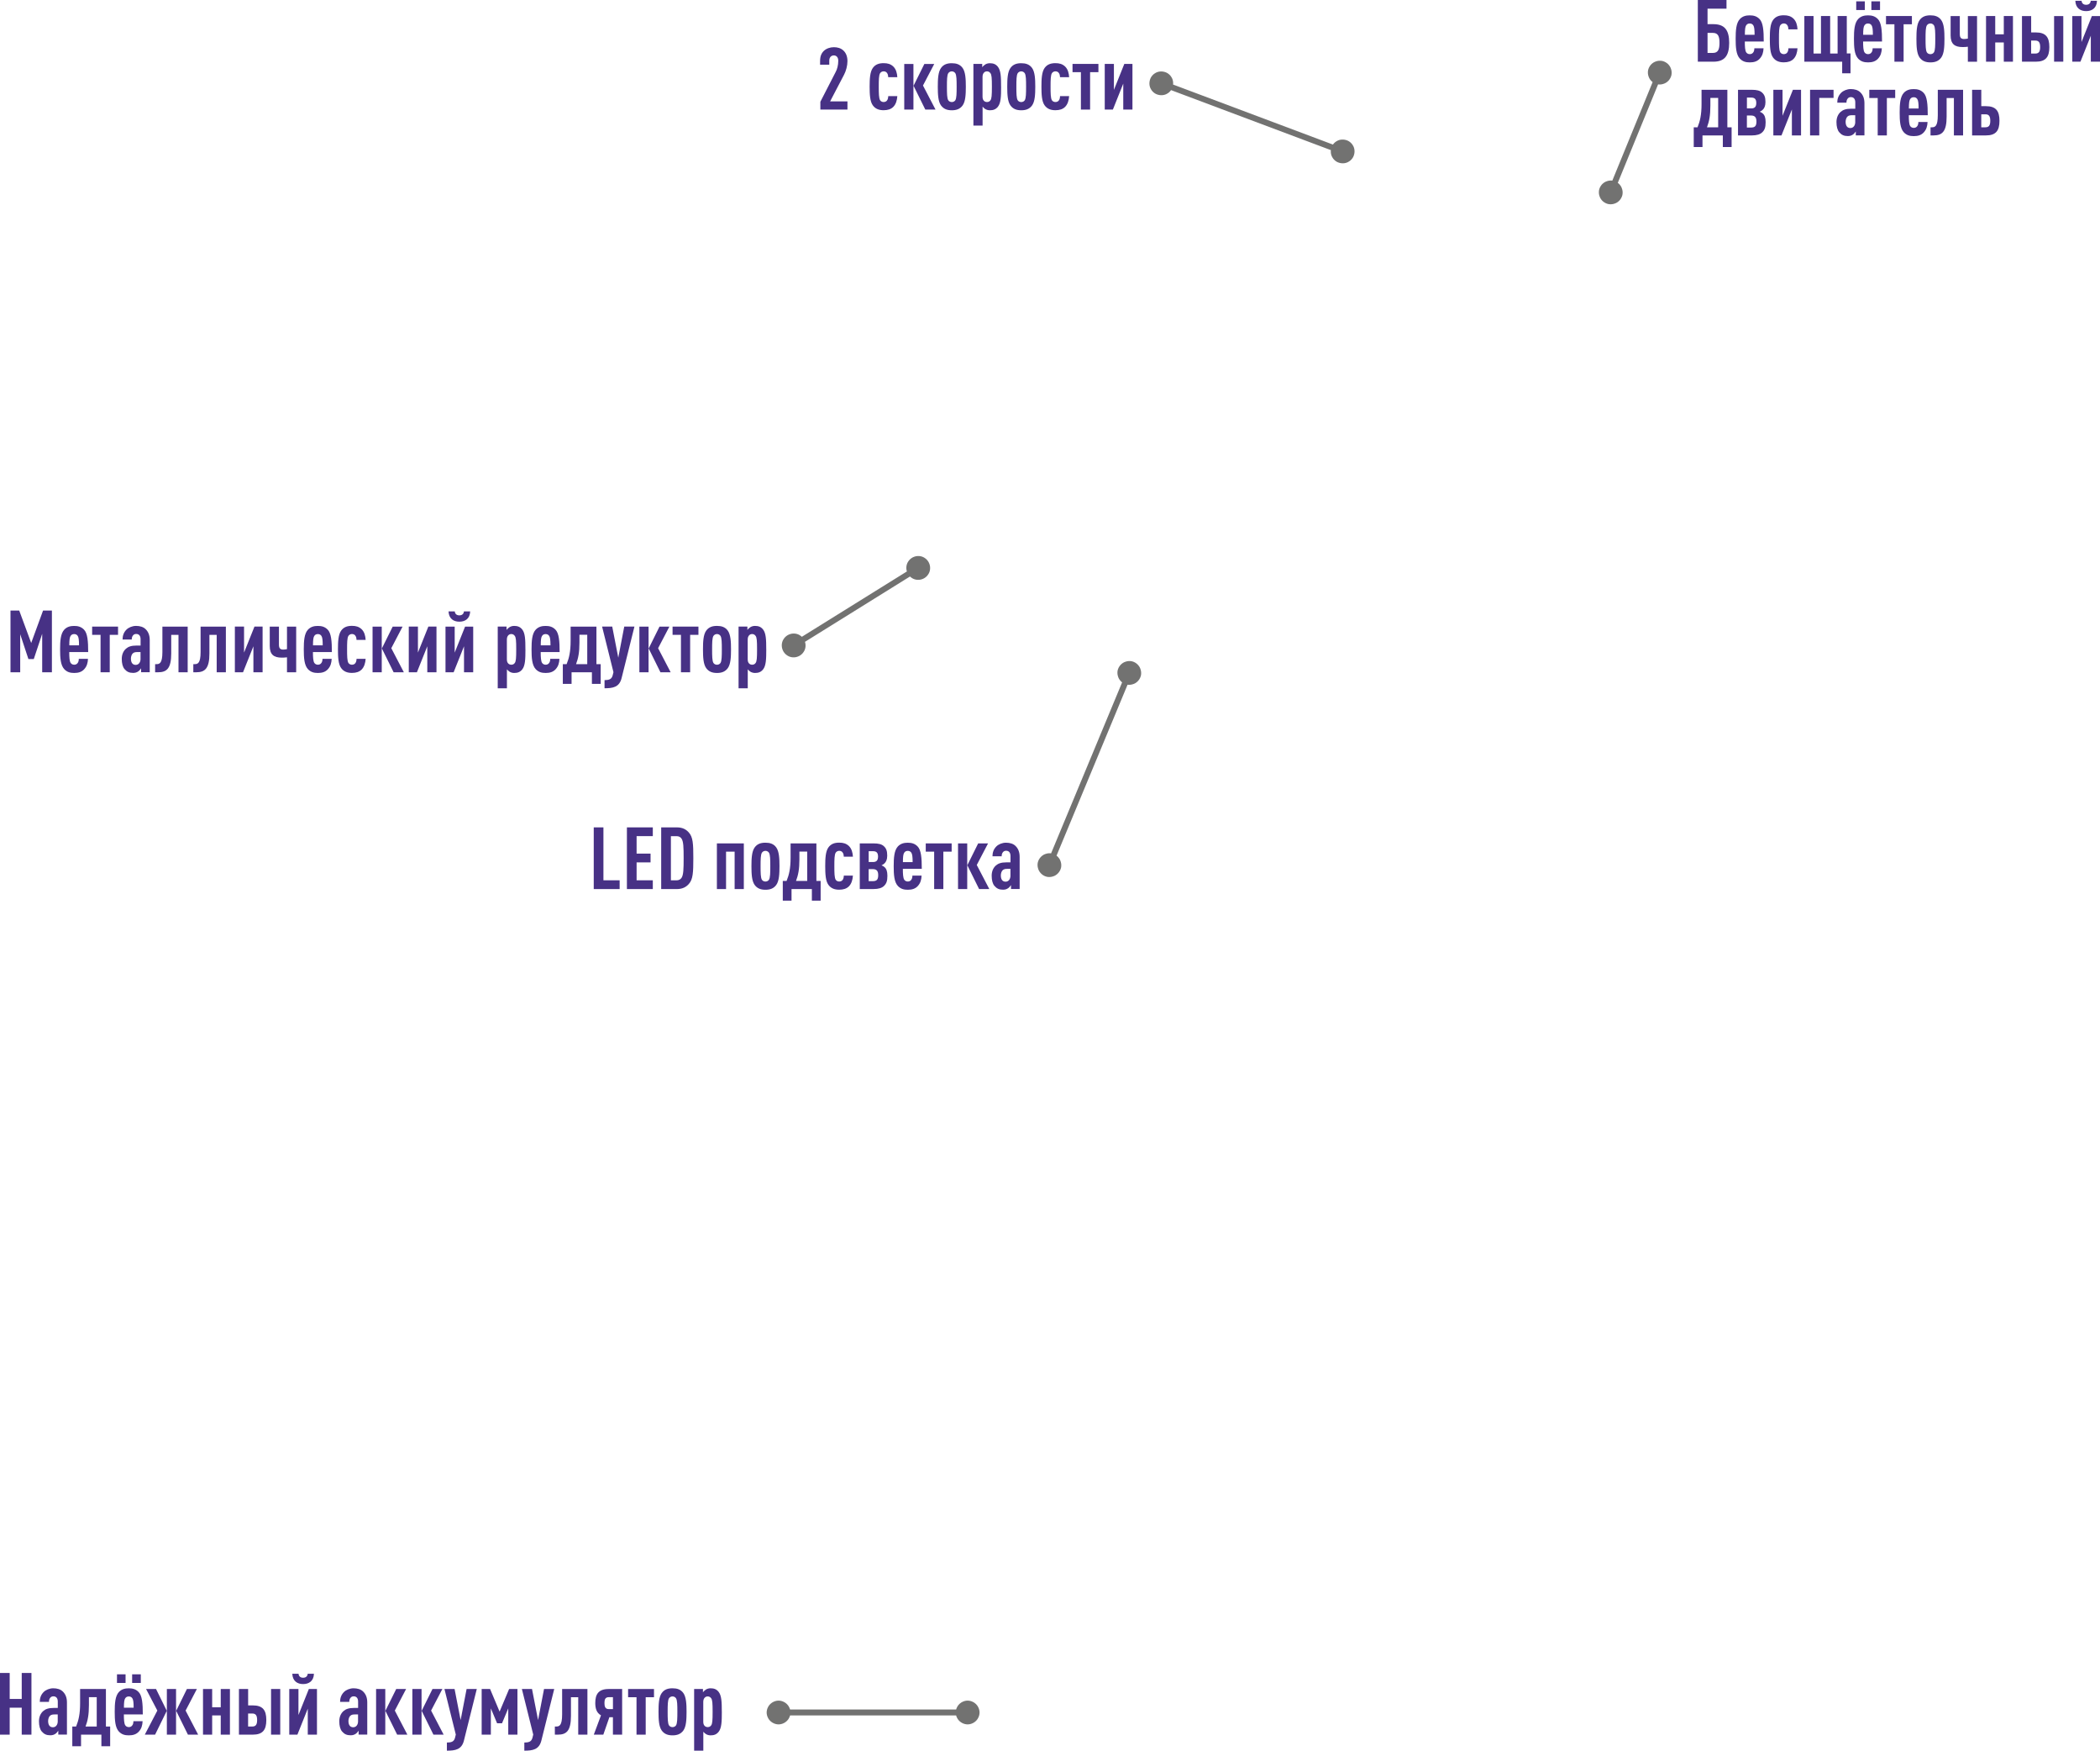 <?xml version="1.0" encoding="UTF-8"?> <!-- Creator: CorelDRAW --> <svg xmlns="http://www.w3.org/2000/svg" xmlns:xlink="http://www.w3.org/1999/xlink" xmlns:xodm="http://www.corel.com/coreldraw/odm/2003" xml:space="preserve" width="160.914mm" height="134.113mm" style="shape-rendering:geometricPrecision; text-rendering:geometricPrecision; image-rendering:optimizeQuality; fill-rule:evenodd; clip-rule:evenodd" viewBox="0 0 756.61 630.59"> <defs> <style type="text/css"> <![CDATA[ .fil1 {fill:#727271;fill-rule:nonzero} .fil0 {fill:#473185;fill-rule:nonzero} ]]> </style> </defs> <g id="Слой_x0020_1">  <polygon class="fil0" points="223.25,320.24 223.25,317.08 217.41,317.08 217.41,298.02 213.92,298.02 213.92,320.24 "></polygon> <polygon id="_1" class="fil0" points="235.2,320.24 235.2,317.08 229.36,317.08 229.36,310.63 234.39,310.63 234.39,307.47 229.36,307.47 229.36,301.17 235.2,301.17 235.2,298.02 225.87,298.02 225.87,320.24 "></polygon> <path id="_2" class="fil0" d="M249.8 309.1c0,-5.12 -0.12,-7.58 -1.62,-9.24 -0.91,-1.03 -2.18,-1.84 -4.31,-1.84l-5.65 0 0 22.22 5.65 0c2.12,0 3.4,-0.81 4.31,-1.84 1.5,-1.65 1.62,-4.18 1.62,-9.3zm-3.49 0c0,3.87 -0.06,6.05 -0.75,7.08 -0.34,0.53 -0.94,0.91 -1.78,0.91l-2.06 0 0 -15.91 2.06 0c0.84,0 1.44,0.37 1.78,0.91 0.69,1.03 0.75,3.15 0.75,7.02z"></path> <polygon id="_3" class="fil0" points="267.99,320.24 267.99,303.79 258.29,303.79 258.29,320.24 261.59,320.24 261.59,306.76 264.68,306.76 264.68,320.24 "></polygon> <path id="_4" class="fil0" d="M280.84 312c0,-2.78 -0.13,-5.3 -1.15,-6.74 -0.97,-1.34 -2.31,-1.72 -3.9,-1.72 -1.59,0 -2.93,0.37 -3.9,1.72 -1.03,1.44 -1.15,3.96 -1.15,6.74 0,2.78 0.12,5.3 1.15,6.74 0.97,1.34 2.31,1.75 3.9,1.75 1.59,0 2.93,-0.41 3.9,-1.75 1.03,-1.44 1.15,-3.96 1.15,-6.74zm-3.31 0c0,2.43 -0.03,4.12 -0.47,4.87 -0.28,0.44 -0.78,0.66 -1.28,0.66 -0.5,0 -1,-0.22 -1.28,-0.66 -0.44,-0.75 -0.47,-2.43 -0.47,-4.87 0,-2.43 0.03,-4.09 0.47,-4.84 0.28,-0.44 0.78,-0.69 1.28,-0.69 0.5,0 1,0.25 1.28,0.69 0.44,0.75 0.47,2.4 0.47,4.84z"></path> <path id="_5" class="fil0" d="M295.67 324.42l0 -7.11 -1.53 0 0 -13.51 -9.3 0 0 5.15c0,3.81 -0.53,6.12 -1.44,8.36l-1.37 0 0 7.11 3.15 0 0 -4.18 7.33 0 0 4.18 3.15 0zm-4.84 -7.11l-4.03 0c0.78,-2.09 1.22,-4.18 1.22,-7.77l0 -2.81 2.81 0 0 10.58z"></path> <path id="_6" class="fil0" d="M307.3 315.4l-3.28 0c-0.03,0.59 -0.09,1.09 -0.44,1.56 -0.25,0.34 -0.69,0.56 -1.22,0.56 -0.5,0 -1,-0.22 -1.28,-0.66 -0.44,-0.78 -0.47,-2.43 -0.47,-4.87 0,-2.43 0.03,-4.09 0.47,-4.84 0.28,-0.44 0.78,-0.69 1.28,-0.69 0.53,0 0.97,0.22 1.22,0.59 0.34,0.44 0.41,1 0.44,1.53l3.28 0c-0.09,-1.47 -0.44,-2.87 -1.47,-3.87 -0.97,-0.9 -2.06,-1.19 -3.46,-1.19 -1.56,0 -2.93,0.37 -3.9,1.72 -1.03,1.44 -1.15,3.96 -1.15,6.74 0,2.78 0.12,5.34 1.15,6.74 0.97,1.34 2.34,1.75 3.9,1.75 1.47,0 2.65,-0.37 3.49,-1.22 0.9,-0.9 1.34,-2.31 1.44,-3.87z"></path> <path id="_7" class="fil0" d="M319.72 315.46c0,-1.62 -0.37,-2.56 -1.06,-3.15 -0.22,-0.22 -0.72,-0.5 -1.06,-0.62 0.31,-0.13 0.78,-0.41 1.03,-0.66 0.59,-0.53 1.03,-1.4 1.03,-2.81 0,-1.68 -0.34,-2.62 -1.19,-3.4 -0.78,-0.75 -1.97,-1.03 -3.71,-1.03l-4.99 0 0 16.44 4.99 0c1.75,0 2.96,-0.37 3.74,-1.12 0.87,-0.84 1.22,-1.78 1.22,-3.65zm-3.31 -0.22c0,1.68 -0.62,2.15 -2,2.15l-1.44 0 0 -4.34 1.44 0c1.37,0 2,0.59 2,2.18zm-0.06 -6.71c0,1.44 -0.62,1.97 -1.84,1.97l-1.53 0 0 -3.9 1.53 0c1.22,0 1.84,0.5 1.84,1.93z"></path> <path id="_8" class="fil0" d="M332.11 312.97c0,-3.93 -0.22,-6.8 -1.53,-8.11 -1.03,-1.03 -2.15,-1.31 -3.53,-1.31 -1.34,0 -2.53,0.28 -3.53,1.31 -1.37,1.44 -1.53,4.18 -1.53,7.14 0,3 0.16,5.71 1.53,7.15 1,1.03 2.09,1.34 3.56,1.34 1.53,0 2.68,-0.37 3.56,-1.31 1,-1.06 1.34,-2.31 1.4,-3.78l-3.31 0c0,0.56 -0.12,1.15 -0.41,1.5 -0.28,0.41 -0.72,0.62 -1.25,0.62 -0.59,0 -1.03,-0.28 -1.28,-0.66 -0.41,-0.62 -0.5,-2.03 -0.5,-3.9l6.8 0zm-3.31 -2.43l-3.49 0c0,-1.93 0.12,-2.9 0.47,-3.4 0.28,-0.41 0.66,-0.66 1.28,-0.66 0.62,0 1,0.25 1.28,0.66 0.34,0.5 0.47,1.47 0.47,3.4z"></path> <polygon id="_9" class="fil0" points="342.87,306.76 342.87,303.79 333.54,303.79 333.54,306.76 336.57,306.76 336.57,320.24 339.88,320.24 339.88,306.76 "></polygon> <path id="_10" class="fil0" d="M356.44 320.24l-4.52 -8.67 4.06 -7.77 -3.56 0 -3.9 7.86 4.24 8.58 3.68 0zm-7.96 0l0 -16.44 -3.31 0 0 16.44 3.31 0z"></path> <path id="_11" class="fil0" d="M367.37 320.24l0 -11.61c0,-1.78 -0.56,-3 -1.44,-3.87 -0.84,-0.87 -2.12,-1.22 -3.49,-1.22 -1.34,0 -2.68,0.56 -3.46,1.34 -1.03,1.03 -1.4,2.25 -1.4,3.56l3.31 0c0,-0.69 0.16,-1.15 0.5,-1.53 0.25,-0.28 0.59,-0.47 1.09,-0.47 1.03,0 1.59,0.69 1.59,1.9l0 2.28 -1.47 0c-1.9,0 -2.96,0.41 -3.78,1.12 -1,0.87 -1.53,2.18 -1.53,3.68 0,1.65 0.34,2.9 1,3.68 0.84,0.97 1.72,1.37 3.09,1.37 0.84,0 1.37,-0.22 1.87,-0.56 0.37,-0.25 0.72,-0.69 1,-1.09l0 1.4 3.12 0zm-3.31 -4.84c0,1.34 -0.75,2.18 -1.75,2.18 -1.12,0 -1.72,-0.81 -1.72,-2.28 0,-0.65 0.25,-1.47 0.65,-1.84 0.47,-0.44 1,-0.5 1.72,-0.5l1.09 0 0 2.43z"></path> <polygon class="fil0" points="18.7,242.15 18.7,219.93 15.51,219.93 11.24,231.6 6.93,219.93 3.78,219.93 3.78,242.15 7.28,242.15 7.28,228.45 10.24,237.4 12.17,237.4 15.2,228.29 15.2,242.15 "></polygon> <path id="_1_0" class="fil0" d="M31.77 234.88c0,-3.93 -0.22,-6.8 -1.53,-8.11 -1.03,-1.03 -2.15,-1.31 -3.53,-1.31 -1.34,0 -2.53,0.28 -3.53,1.31 -1.37,1.44 -1.53,4.18 -1.53,7.14 0,3 0.16,5.71 1.53,7.15 1,1.03 2.09,1.34 3.56,1.34 1.53,0 2.68,-0.37 3.56,-1.31 1,-1.06 1.34,-2.31 1.4,-3.78l-3.31 0c0,0.56 -0.12,1.15 -0.41,1.5 -0.28,0.41 -0.72,0.62 -1.25,0.62 -0.59,0 -1.03,-0.28 -1.28,-0.66 -0.41,-0.62 -0.5,-2.03 -0.5,-3.9l6.8 0zm-3.31 -2.43l-3.49 0c0,-1.93 0.12,-2.9 0.47,-3.4 0.28,-0.41 0.66,-0.66 1.28,-0.66 0.62,0 1,0.25 1.28,0.66 0.34,0.5 0.47,1.47 0.47,3.4z"></path> <polygon id="_2_1" class="fil0" points="42.53,228.67 42.53,225.7 33.2,225.7 33.2,228.67 36.23,228.67 36.23,242.15 39.54,242.15 39.54,228.67 "></polygon> <path id="_3_2" class="fil0" d="M53.95 242.15l0 -11.61c0,-1.78 -0.56,-3 -1.44,-3.87 -0.84,-0.87 -2.12,-1.22 -3.49,-1.22 -1.34,0 -2.68,0.56 -3.46,1.34 -1.03,1.03 -1.4,2.25 -1.4,3.56l3.31 0c0,-0.69 0.16,-1.15 0.5,-1.53 0.25,-0.28 0.59,-0.47 1.09,-0.47 1.03,0 1.59,0.69 1.59,1.9l0 2.28 -1.47 0c-1.9,0 -2.96,0.41 -3.78,1.12 -1,0.87 -1.53,2.18 -1.53,3.68 0,1.65 0.34,2.9 1,3.68 0.84,0.97 1.72,1.37 3.09,1.37 0.84,0 1.37,-0.22 1.87,-0.56 0.37,-0.25 0.72,-0.69 1,-1.09l0 1.4 3.12 0zm-3.31 -4.84c0,1.34 -0.75,2.18 -1.75,2.18 -1.12,0 -1.72,-0.81 -1.72,-2.28 0,-0.65 0.25,-1.47 0.65,-1.84 0.47,-0.44 1,-0.5 1.72,-0.5l1.09 0 0 2.43z"></path> <path id="_4_3" class="fil0" d="M67.62 242.15l0 -16.44 -9.11 0 0 9.17c0,4.06 -1.06,4.34 -2.12,4.34l-0.5 0 0 2.93 1.06 0c3.15,0 4.74,-1.4 4.74,-6.77l0 -6.71 2.62 0 0 13.48 3.31 0z"></path> <path id="_5_4" class="fil0" d="M81.38 242.15l0 -16.44 -9.11 0 0 9.17c0,4.06 -1.06,4.34 -2.12,4.34l-0.5 0 0 2.93 1.06 0c3.15,0 4.74,-1.4 4.74,-6.77l0 -6.71 2.62 0 0 13.48 3.31 0z"></path> <polygon id="_6_5" class="fil0" points="94.61,242.15 94.61,225.7 91.68,225.7 87.93,235.06 87.93,225.7 84.62,225.7 84.62,242.15 87.56,242.15 91.3,232.79 91.3,242.15 "></polygon> <path id="_7_6" class="fil0" d="M106.71 242.15l0 -16.44 -3.31 0 0 8.11c-0.47,0.09 -0.9,0.16 -1.34,0.16 -1.06,0 -1.56,-0.41 -1.56,-1.78l0 -6.49 -3.31 0 0 6.96c0,3.12 1.47,4.21 4.34,4.21 0.65,0 1.28,-0.03 1.87,-0.12l0 5.4 3.31 0z"></path> <path id="_8_7" class="fil0" d="M119.57 234.88c0,-3.93 -0.22,-6.8 -1.53,-8.11 -1.03,-1.03 -2.15,-1.31 -3.53,-1.31 -1.34,0 -2.53,0.28 -3.53,1.31 -1.37,1.44 -1.53,4.18 -1.53,7.14 0,3 0.16,5.71 1.53,7.15 1,1.03 2.09,1.34 3.56,1.34 1.53,0 2.68,-0.37 3.56,-1.31 1,-1.06 1.34,-2.31 1.4,-3.78l-3.31 0c0,0.56 -0.12,1.15 -0.41,1.5 -0.28,0.41 -0.72,0.62 -1.25,0.62 -0.59,0 -1.03,-0.28 -1.28,-0.66 -0.41,-0.62 -0.5,-2.03 -0.5,-3.9l6.8 0zm-3.31 -2.43l-3.49 0c0,-1.93 0.12,-2.9 0.47,-3.4 0.28,-0.41 0.66,-0.66 1.28,-0.66 0.62,0 1,0.25 1.28,0.66 0.34,0.5 0.47,1.47 0.47,3.4z"></path> <path id="_9_8" class="fil0" d="M131.74 237.31l-3.28 0c-0.03,0.59 -0.09,1.09 -0.44,1.56 -0.25,0.34 -0.69,0.56 -1.22,0.56 -0.5,0 -1,-0.22 -1.28,-0.66 -0.44,-0.78 -0.47,-2.43 -0.47,-4.87 0,-2.43 0.03,-4.09 0.47,-4.84 0.28,-0.44 0.78,-0.69 1.28,-0.69 0.53,0 0.97,0.22 1.22,0.59 0.34,0.44 0.41,1 0.44,1.53l3.28 0c-0.09,-1.47 -0.44,-2.87 -1.47,-3.87 -0.97,-0.9 -2.06,-1.19 -3.46,-1.19 -1.56,0 -2.93,0.37 -3.9,1.72 -1.03,1.44 -1.15,3.96 -1.15,6.74 0,2.78 0.12,5.34 1.15,6.74 0.97,1.34 2.34,1.75 3.9,1.75 1.47,0 2.65,-0.37 3.49,-1.22 0.9,-0.9 1.34,-2.31 1.44,-3.87z"></path> <path id="_10_9" class="fil0" d="M145.5 242.15l-4.52 -8.67 4.06 -7.77 -3.56 0 -3.9 7.86 4.24 8.58 3.68 0zm-7.96 0l0 -16.44 -3.31 0 0 16.44 3.31 0z"></path> <polygon id="_11_10" class="fil0" points="157.26,242.15 157.26,225.7 154.33,225.7 150.58,235.06 150.58,225.7 147.28,225.7 147.28,242.15 150.21,242.15 153.95,232.79 153.95,242.15 "></polygon> <path id="_12" class="fil0" d="M170.49 242.15l0 -16.44 -2.93 0 -3.74 9.36 0 -9.36 -3.31 0 0 16.44 2.93 0 3.74 -9.36 0 9.36 3.31 0zm-1.09 -21.93l-2.25 0c-0.09,1.03 -0.84,1.44 -1.65,1.44 -0.81,0 -1.56,-0.41 -1.65,-1.44l-2.25 0c0.13,2.68 1.87,3.71 3.9,3.71 2.03,0 3.81,-1.03 3.9,-3.71z"></path> <path id="_13" class="fil0" d="M189.3 233.91c0,-3.56 -0.09,-5.83 -1.15,-7.18 -0.75,-0.94 -1.65,-1.28 -2.9,-1.28 -0.59,0 -1.19,0.16 -1.65,0.44 -0.34,0.22 -0.94,0.72 -1.09,1.03l0 -1.22 -3.18 0 0 22.22 3.31 0 0 -6.83c0.28,0.34 0.62,0.65 0.97,0.87 0.47,0.28 1.06,0.44 1.65,0.44 1.25,0 2.15,-0.34 2.9,-1.28 1.06,-1.34 1.15,-3.65 1.15,-7.21l0 0zm-3.31 0c0,3.12 -0.09,4.34 -0.53,4.9 -0.28,0.41 -0.72,0.62 -1.22,0.62 -0.47,0 -0.84,-0.16 -1.12,-0.44 -0.34,-0.34 -0.5,-0.81 -0.5,-1.53l0 -7.08c0,-0.72 0.19,-1.19 0.5,-1.53 0.28,-0.31 0.66,-0.47 1.12,-0.47 0.5,0 0.94,0.25 1.22,0.66 0.44,0.56 0.53,1.75 0.53,4.87l0 0z"></path> <path id="_14" class="fil0" d="M201.63 234.88c0,-3.93 -0.22,-6.8 -1.53,-8.11 -1.03,-1.03 -2.15,-1.31 -3.53,-1.31 -1.34,0 -2.53,0.28 -3.53,1.31 -1.37,1.44 -1.53,4.18 -1.53,7.14 0,3 0.16,5.71 1.53,7.15 1,1.03 2.09,1.34 3.56,1.34 1.53,0 2.68,-0.37 3.56,-1.31 1,-1.06 1.34,-2.31 1.4,-3.78l-3.31 0c0,0.56 -0.12,1.15 -0.41,1.5 -0.28,0.41 -0.72,0.62 -1.25,0.62 -0.59,0 -1.03,-0.28 -1.28,-0.66 -0.41,-0.62 -0.5,-2.03 -0.5,-3.9l6.8 0zm-3.31 -2.43l-3.49 0c0,-1.93 0.12,-2.9 0.47,-3.4 0.28,-0.41 0.66,-0.66 1.28,-0.66 0.62,0 1,0.25 1.28,0.66 0.34,0.5 0.47,1.47 0.47,3.4z"></path> <path id="_15" class="fil0" d="M216.42 246.33l0 -7.11 -1.53 0 0 -13.51 -9.3 0 0 5.15c0,3.81 -0.53,6.12 -1.44,8.36l-1.37 0 0 7.11 3.15 0 0 -4.18 7.33 0 0 4.18 3.15 0zm-4.84 -7.11l-4.03 0c0.78,-2.09 1.22,-4.18 1.22,-7.77l0 -2.81 2.81 0 0 10.58z"></path> <path id="_16" class="fil0" d="M228.56 225.7l-3.65 0 -2.15 11.2 -2.18 -11.2 -3.65 0 4.09 16.41 -0.28 1.15c-0.41,1.56 -1.5,1.68 -2.93,1.72l0 2.93c3,0 5.34,-0.37 6.15,-3.68l4.62 -18.53z"></path> <path id="_17" class="fil0" d="M241.63 242.15l-4.52 -8.67 4.06 -7.77 -3.56 0 -3.9 7.86 4.24 8.58 3.68 0zm-7.96 0l0 -16.44 -3.31 0 0 16.44 3.31 0z"></path> <polygon id="_18" class="fil0" points="251.64,228.67 251.64,225.7 242.32,225.7 242.32,228.67 245.34,228.67 245.34,242.15 248.65,242.15 248.65,228.67 "></polygon> <path id="_19" class="fil0" d="M263.38 233.91c0,-2.78 -0.13,-5.3 -1.15,-6.74 -0.97,-1.34 -2.31,-1.72 -3.9,-1.72 -1.59,0 -2.93,0.37 -3.9,1.72 -1.03,1.44 -1.15,3.96 -1.15,6.74 0,2.78 0.12,5.3 1.15,6.74 0.97,1.34 2.31,1.75 3.9,1.75 1.59,0 2.93,-0.41 3.9,-1.75 1.03,-1.44 1.15,-3.96 1.15,-6.74zm-3.31 0c0,2.43 -0.03,4.12 -0.47,4.87 -0.28,0.44 -0.78,0.66 -1.28,0.66 -0.5,0 -1,-0.22 -1.28,-0.66 -0.44,-0.75 -0.47,-2.43 -0.47,-4.87 0,-2.43 0.03,-4.09 0.47,-4.84 0.28,-0.44 0.78,-0.69 1.28,-0.69 0.5,0 1,0.25 1.28,0.69 0.44,0.75 0.47,2.4 0.47,4.84z"></path> <path id="_20" class="fil0" d="M276.07 233.91c0,-3.56 -0.09,-5.83 -1.15,-7.18 -0.75,-0.94 -1.65,-1.28 -2.9,-1.28 -0.59,0 -1.19,0.16 -1.65,0.44 -0.34,0.22 -0.94,0.72 -1.09,1.03l0 -1.22 -3.18 0 0 22.22 3.31 0 0 -6.83c0.28,0.34 0.62,0.65 0.97,0.87 0.47,0.28 1.06,0.44 1.65,0.44 1.25,0 2.15,-0.34 2.9,-1.28 1.06,-1.34 1.15,-3.65 1.15,-7.21l0 0zm-3.31 0c0,3.12 -0.09,4.34 -0.53,4.9 -0.28,0.41 -0.72,0.62 -1.22,0.62 -0.47,0 -0.84,-0.16 -1.12,-0.44 -0.34,-0.34 -0.5,-0.81 -0.5,-1.53l0 -7.08c0,-0.72 0.19,-1.19 0.5,-1.53 0.28,-0.31 0.66,-0.47 1.12,-0.47 0.5,0 0.94,0.25 1.22,0.66 0.44,0.56 0.53,1.75 0.53,4.87l0 0z"></path> <path class="fil0" d="M305.33 39.47l0 -2.96 -6.24 0 5.02 -9.61c0.72,-1.37 1.22,-3.25 1.22,-4.87 0,-1.78 -0.59,-3.03 -1.47,-3.84 -0.9,-0.84 -2.09,-1.19 -3.43,-1.19 -1.34,0 -2.71,0.47 -3.59,1.31 -0.87,0.84 -1.37,1.9 -1.37,3.68l0 1.31 3.31 0 0 -1.44c0,-1.28 0.75,-1.9 1.65,-1.9 0.9,0 1.59,0.66 1.59,1.93 0,1.62 -0.41,3.03 -0.9,3.96l-5.55 10.8 0 2.81 9.77 0z"></path> <path id="_1_11" class="fil0" d="M323.3 34.63l-3.28 0c-0.03,0.59 -0.09,1.09 -0.44,1.56 -0.25,0.34 -0.69,0.56 -1.22,0.56 -0.5,0 -1,-0.22 -1.28,-0.66 -0.44,-0.78 -0.47,-2.43 -0.47,-4.87 0,-2.43 0.03,-4.09 0.47,-4.84 0.28,-0.44 0.78,-0.69 1.28,-0.69 0.53,0 0.97,0.22 1.22,0.59 0.34,0.44 0.41,1 0.44,1.53l3.28 0c-0.09,-1.47 -0.44,-2.87 -1.47,-3.87 -0.97,-0.9 -2.06,-1.19 -3.46,-1.19 -1.56,0 -2.93,0.37 -3.9,1.72 -1.03,1.44 -1.15,3.96 -1.15,6.74 0,2.78 0.12,5.34 1.15,6.74 0.97,1.34 2.34,1.75 3.9,1.75 1.47,0 2.65,-0.37 3.49,-1.22 0.9,-0.9 1.34,-2.31 1.44,-3.87z"></path> <path id="_2_12" class="fil0" d="M337.06 39.47l-4.52 -8.67 4.06 -7.77 -3.56 0 -3.9 7.86 4.24 8.58 3.68 0zm-7.96 0l0 -16.44 -3.31 0 0 16.44 3.31 0z"></path> <path id="_3_13" class="fil0" d="M347.98 31.23c0,-2.78 -0.13,-5.3 -1.15,-6.74 -0.97,-1.34 -2.31,-1.72 -3.9,-1.72 -1.59,0 -2.93,0.37 -3.9,1.72 -1.03,1.44 -1.15,3.96 -1.15,6.74 0,2.78 0.12,5.3 1.15,6.74 0.97,1.34 2.31,1.75 3.9,1.75 1.59,0 2.93,-0.41 3.9,-1.75 1.03,-1.44 1.15,-3.96 1.15,-6.74zm-3.31 0c0,2.43 -0.03,4.12 -0.47,4.87 -0.28,0.44 -0.78,0.66 -1.28,0.66 -0.5,0 -1,-0.22 -1.28,-0.66 -0.44,-0.75 -0.47,-2.43 -0.47,-4.87 0,-2.43 0.03,-4.09 0.47,-4.84 0.28,-0.44 0.78,-0.69 1.28,-0.69 0.5,0 1,0.25 1.28,0.69 0.44,0.75 0.47,2.4 0.47,4.84z"></path> <path id="_4_14" class="fil0" d="M360.68 31.23c0,-3.56 -0.09,-5.83 -1.15,-7.18 -0.75,-0.94 -1.65,-1.28 -2.9,-1.28 -0.59,0 -1.19,0.16 -1.65,0.44 -0.34,0.22 -0.94,0.72 -1.09,1.03l0 -1.22 -3.18 0 0 22.22 3.31 0 0 -6.83c0.28,0.34 0.62,0.65 0.97,0.87 0.47,0.28 1.06,0.44 1.65,0.44 1.25,0 2.15,-0.34 2.9,-1.28 1.06,-1.34 1.15,-3.65 1.15,-7.21l0 0zm-3.31 0c0,3.12 -0.09,4.34 -0.53,4.9 -0.28,0.41 -0.72,0.62 -1.22,0.62 -0.47,0 -0.84,-0.16 -1.12,-0.44 -0.34,-0.34 -0.5,-0.81 -0.5,-1.53l0 -7.08c0,-0.72 0.19,-1.19 0.5,-1.53 0.28,-0.31 0.66,-0.47 1.12,-0.47 0.5,0 0.94,0.25 1.22,0.66 0.44,0.56 0.53,1.75 0.53,4.87l0 0z"></path> <path id="_5_15" class="fil0" d="M373 31.23c0,-2.78 -0.13,-5.3 -1.15,-6.74 -0.97,-1.34 -2.31,-1.72 -3.9,-1.72 -1.59,0 -2.93,0.37 -3.9,1.72 -1.03,1.44 -1.15,3.96 -1.15,6.74 0,2.78 0.12,5.3 1.15,6.74 0.97,1.34 2.31,1.75 3.9,1.75 1.59,0 2.93,-0.41 3.9,-1.75 1.03,-1.44 1.15,-3.96 1.15,-6.74zm-3.31 0c0,2.43 -0.03,4.12 -0.47,4.87 -0.28,0.44 -0.78,0.66 -1.28,0.66 -0.5,0 -1,-0.22 -1.28,-0.66 -0.44,-0.75 -0.47,-2.43 -0.47,-4.87 0,-2.43 0.03,-4.09 0.47,-4.84 0.28,-0.44 0.78,-0.69 1.28,-0.69 0.5,0 1,0.25 1.28,0.69 0.44,0.75 0.47,2.4 0.47,4.84z"></path> <path id="_6_16" class="fil0" d="M385.2 34.63l-3.28 0c-0.03,0.59 -0.09,1.09 -0.44,1.56 -0.25,0.34 -0.69,0.56 -1.22,0.56 -0.5,0 -1,-0.22 -1.28,-0.66 -0.44,-0.78 -0.47,-2.43 -0.47,-4.87 0,-2.43 0.03,-4.09 0.47,-4.84 0.28,-0.44 0.78,-0.69 1.28,-0.69 0.53,0 0.97,0.22 1.22,0.59 0.34,0.44 0.41,1 0.44,1.53l3.28 0c-0.09,-1.47 -0.44,-2.87 -1.47,-3.87 -0.97,-0.9 -2.06,-1.19 -3.46,-1.19 -1.56,0 -2.93,0.37 -3.9,1.72 -1.03,1.44 -1.15,3.96 -1.15,6.74 0,2.78 0.12,5.34 1.15,6.74 0.97,1.34 2.34,1.75 3.9,1.75 1.47,0 2.65,-0.37 3.49,-1.22 0.9,-0.9 1.34,-2.31 1.44,-3.87z"></path> <polygon id="_7_17" class="fil0" points="395.75,25.99 395.75,23.02 386.42,23.02 386.42,25.99 389.44,25.99 389.44,39.47 392.75,39.47 392.75,25.99 "></polygon> <polygon id="_8_18" class="fil0" points="408.01,39.47 408.01,23.02 405.08,23.02 401.33,32.38 401.33,23.02 398.03,23.02 398.03,39.47 400.96,39.47 404.7,30.11 404.7,39.47 "></polygon> <polygon class="fil0" points="11.33,624.82 11.33,602.6 7.83,602.6 7.83,611.96 3.49,611.96 3.49,602.6 -0,602.6 -0,624.82 3.49,624.82 3.49,615.11 7.83,615.11 7.83,624.82 "></polygon> <path id="_1_19" class="fil0" d="M24.12 624.82l0 -11.61c0,-1.78 -0.56,-3 -1.44,-3.87 -0.84,-0.87 -2.12,-1.22 -3.49,-1.22 -1.34,0 -2.68,0.56 -3.46,1.34 -1.03,1.03 -1.4,2.25 -1.4,3.56l3.31 0c0,-0.69 0.16,-1.15 0.5,-1.53 0.25,-0.28 0.59,-0.47 1.09,-0.47 1.03,0 1.59,0.69 1.59,1.9l0 2.28 -1.47 0c-1.9,0 -2.96,0.41 -3.78,1.12 -1,0.87 -1.53,2.18 -1.53,3.68 0,1.65 0.34,2.9 1,3.68 0.84,0.97 1.72,1.37 3.09,1.37 0.84,0 1.37,-0.22 1.87,-0.56 0.37,-0.25 0.72,-0.69 1,-1.09l0 1.4 3.12 0zm-3.31 -4.84c0,1.34 -0.75,2.18 -1.75,2.18 -1.12,0 -1.72,-0.81 -1.72,-2.28 0,-0.65 0.25,-1.47 0.65,-1.84 0.47,-0.44 1,-0.5 1.72,-0.5l1.09 0 0 2.43z"></path> <path id="_2_20" class="fil0" d="M39.69 629l0 -7.11 -1.53 0 0 -13.51 -9.3 0 0 5.15c0,3.81 -0.53,6.12 -1.44,8.36l-1.37 0 0 7.11 3.15 0 0 -4.18 7.33 0 0 4.18 3.15 0zm-4.84 -7.11l-4.03 0c0.78,-2.09 1.22,-4.18 1.22,-7.77l0 -2.81 2.81 0 0 10.58z"></path> <path id="_3_21" class="fil0" d="M51.45 617.55c0,-3.93 -0.22,-6.8 -1.53,-8.11 -1.03,-1.03 -2.15,-1.31 -3.53,-1.31 -1.34,0 -2.53,0.28 -3.53,1.31 -1.37,1.44 -1.53,4.18 -1.53,7.14 0,3 0.16,5.71 1.53,7.15 1,1.03 2.09,1.34 3.56,1.34 1.53,0 2.68,-0.37 3.56,-1.31 1,-1.06 1.34,-2.31 1.4,-3.78l-3.31 0c0,0.56 -0.12,1.15 -0.41,1.5 -0.28,0.41 -0.72,0.62 -1.25,0.62 -0.59,0 -1.03,-0.28 -1.28,-0.66 -0.41,-0.62 -0.5,-2.03 -0.5,-3.9l6.8 0zm-3.31 -2.43l-3.49 0c0,-1.93 0.12,-2.9 0.47,-3.4 0.28,-0.41 0.66,-0.66 1.28,-0.66 0.62,0 1,0.25 1.28,0.66 0.34,0.5 0.47,1.47 0.47,3.4zm2.59 -8.92l0 -3.12 -3.12 0 0 3.12 3.12 0zm-5.49 0l0 -3.12 -3.09 0 0 3.12 3.09 0z"></path> <path id="_4_22" class="fil0" d="M71.39 624.82l-4.52 -8.67 4.06 -7.77 -3.59 0 -3.87 7.86 4.24 8.58 3.68 0zm-7.96 0l0 -16.44 -3.31 0 0 16.44 3.31 0zm-3.34 -8.58l-3.87 -7.86 -3.59 0 4.06 7.77 -4.52 8.67 3.71 0 4.21 -8.58z"></path> <polygon id="_5_23" class="fil0" points="82.84,624.82 82.84,608.38 79.53,608.38 79.53,614.96 76.44,614.96 76.44,608.38 73.14,608.38 73.14,624.82 76.44,624.82 76.44,617.89 79.53,617.89 79.53,624.82 "></polygon> <path id="_6_24" class="fil0" d="M100.97 624.82l0 -16.44 -3.31 0 0 16.44 3.31 0zm-5.02 -5.27c0,-3.59 -1.31,-5.27 -4.9,-5.27l-1.65 0 0 -5.9 -3.31 0 0 16.44 4.96 0c3.59,0 4.9,-1.68 4.9,-5.27zm-3.31 0c0,1.65 -0.5,2.34 -1.75,2.34l-1.5 0 0 -4.68 1.5 0c1.25,0 1.75,0.69 1.75,2.34z"></path> <path id="_7_25" class="fil0" d="M114.2 624.82l0 -16.44 -2.93 0 -3.74 9.36 0 -9.36 -3.31 0 0 16.44 2.93 0 3.74 -9.36 0 9.36 3.31 0zm-1.09 -21.93l-2.25 0c-0.09,1.03 -0.84,1.44 -1.65,1.44 -0.81,0 -1.56,-0.41 -1.65,-1.44l-2.25 0c0.13,2.68 1.87,3.71 3.9,3.71 2.03,0 3.81,-1.03 3.9,-3.71z"></path> <path id="_8_26" class="fil0" d="M132.32 624.82l0 -11.61c0,-1.78 -0.56,-3 -1.44,-3.87 -0.84,-0.87 -2.12,-1.22 -3.49,-1.22 -1.34,0 -2.68,0.56 -3.46,1.34 -1.03,1.03 -1.4,2.25 -1.4,3.56l3.31 0c0,-0.69 0.16,-1.15 0.5,-1.53 0.25,-0.28 0.59,-0.47 1.09,-0.47 1.03,0 1.59,0.69 1.59,1.9l0 2.28 -1.47 0c-1.9,0 -2.96,0.41 -3.78,1.12 -1,0.87 -1.53,2.18 -1.53,3.68 0,1.65 0.34,2.9 1,3.68 0.84,0.97 1.72,1.37 3.09,1.37 0.84,0 1.37,-0.22 1.87,-0.56 0.37,-0.25 0.72,-0.69 1,-1.09l0 1.4 3.12 0zm-3.31 -4.84c0,1.34 -0.75,2.18 -1.75,2.18 -1.12,0 -1.72,-0.81 -1.72,-2.28 0,-0.65 0.25,-1.47 0.65,-1.84 0.47,-0.44 1,-0.5 1.72,-0.5l1.09 0 0 2.43z"></path> <path id="_9_27" class="fil0" d="M146.77 624.82l-4.52 -8.67 4.06 -7.77 -3.56 0 -3.9 7.86 4.24 8.58 3.68 0zm-7.96 0l0 -16.44 -3.31 0 0 16.44 3.31 0z"></path> <path id="_10_28" class="fil0" d="M159.84 624.82l-4.52 -8.67 4.06 -7.77 -3.56 0 -3.9 7.86 4.24 8.58 3.68 0zm-7.96 0l0 -16.44 -3.31 0 0 16.44 3.31 0z"></path> <path id="_11_29" class="fil0" d="M171.76 608.38l-3.65 0 -2.15 11.2 -2.18 -11.2 -3.65 0 4.09 16.41 -0.28 1.15c-0.41,1.56 -1.5,1.68 -2.93,1.72l0 2.93c3,0 5.34,-0.37 6.15,-3.68l4.62 -18.53z"></path> <polygon id="_12_30" class="fil0" points="186.43,624.82 186.43,608.38 183.43,608.38 180,616.52 176.57,608.38 173.54,608.38 173.54,624.82 176.85,624.82 176.85,615.36 179.1,620.73 180.87,620.73 183.12,615.36 183.12,624.82 "></polygon> <path id="_13_31" class="fil0" d="M199.66 608.38l-3.65 0 -2.15 11.2 -2.18 -11.2 -3.65 0 4.09 16.41 -0.28 1.15c-0.41,1.56 -1.5,1.68 -2.93,1.72l0 2.93c3,0 5.34,-0.37 6.15,-3.68l4.62 -18.53z"></path> <path id="_14_32" class="fil0" d="M211.64 624.82l0 -16.44 -9.11 0 0 9.17c0,4.06 -1.06,4.34 -2.12,4.34l-0.5 0 0 2.93 1.06 0c3.15,0 4.74,-1.4 4.74,-6.77l0 -6.71 2.62 0 0 13.48 3.31 0z"></path> <path id="_15_33" class="fil0" d="M224.15 624.82l0 -16.44 -4.84 0c-3.68,0 -4.84,1.87 -4.84,5.05 0,1.93 0.47,3.56 2.06,4.43l-2.59 6.96 3.43 0 2.18 -6.27 1.28 0 0 6.27 3.31 0zm-3.31 -9.2l-1.5 0c-1.28,0 -1.56,-0.94 -1.56,-2.18 0,-1.22 0.25,-2.12 1.56,-2.12l1.5 0 0 4.31z"></path> <polygon id="_16_34" class="fil0" points="235.63,611.34 235.63,608.38 226.3,608.38 226.3,611.34 229.33,611.34 229.33,624.82 232.64,624.82 232.64,611.34 "></polygon> <path id="_17_35" class="fil0" d="M247.36 616.58c0,-2.78 -0.13,-5.3 -1.15,-6.74 -0.97,-1.34 -2.31,-1.72 -3.9,-1.72 -1.59,0 -2.93,0.37 -3.9,1.72 -1.03,1.44 -1.15,3.96 -1.15,6.74 0,2.78 0.12,5.3 1.15,6.74 0.97,1.34 2.31,1.75 3.9,1.75 1.59,0 2.93,-0.41 3.9,-1.75 1.03,-1.44 1.15,-3.96 1.15,-6.74zm-3.31 0c0,2.43 -0.03,4.12 -0.47,4.87 -0.28,0.44 -0.78,0.66 -1.28,0.66 -0.5,0 -1,-0.22 -1.28,-0.66 -0.44,-0.75 -0.47,-2.43 -0.47,-4.87 0,-2.43 0.03,-4.09 0.47,-4.84 0.28,-0.44 0.78,-0.69 1.28,-0.69 0.5,0 1,0.25 1.28,0.69 0.44,0.75 0.47,2.4 0.47,4.84z"></path> <path id="_18_36" class="fil0" d="M260.06 616.58c0,-3.56 -0.09,-5.83 -1.15,-7.18 -0.75,-0.94 -1.65,-1.28 -2.9,-1.28 -0.59,0 -1.19,0.16 -1.65,0.44 -0.34,0.22 -0.94,0.72 -1.09,1.03l0 -1.22 -3.18 0 0 22.22 3.31 0 0 -6.83c0.28,0.34 0.62,0.65 0.97,0.87 0.47,0.28 1.06,0.44 1.65,0.44 1.25,0 2.15,-0.34 2.9,-1.28 1.06,-1.34 1.15,-3.65 1.15,-7.21l0 0zm-3.31 0c0,3.12 -0.09,4.34 -0.53,4.9 -0.28,0.41 -0.72,0.62 -1.22,0.62 -0.47,0 -0.84,-0.16 -1.12,-0.44 -0.34,-0.34 -0.5,-0.81 -0.5,-1.53l0 -7.08c0,-0.72 0.19,-1.19 0.5,-1.53 0.28,-0.31 0.66,-0.47 1.12,-0.47 0.5,0 0.94,0.25 1.22,0.66 0.44,0.56 0.53,1.75 0.53,4.87l0 0z"></path> <g> <path class="fil1" d="M280.51 612.56l0.22 0.01 0.22 0.02 0.21 0.03 0.21 0.04 0.21 0.05 0.2 0.06 0.2 0.07 0.19 0.08 0.19 0.09 0.18 0.09 0.18 0.1 0.17 0.11 0.17 0.12 0.16 0.13 0.16 0.13 0.15 0.14 0.14 0.15 0.13 0.15 0.13 0.16 0.12 0.17 0.11 0.17 0.1 0.18 0.09 0.18 0.09 0.19 0.08 0.19 0.07 0.2 0.06 0.2 0.05 0.21 0.04 0.21 0.03 0.21 0.02 0.22 0.01 0.22 0 0 -0.01 0.22 -0.02 0.22 -0.03 0.21 -0.04 0.21 -0.05 0.21 -0.06 0.2 -0.07 0.2 -0.08 0.19 -0.09 0.19 -0.09 0.18 -0.1 0.18 -0.11 0.17 -0.12 0.17 -0.13 0.16 -0.13 0.15 -0.14 0.15 -0.15 0.14 -0.16 0.13 -0.16 0.13 -0.17 0.12 -0.17 0.11 -0.18 0.1 -0.18 0.09 -0.19 0.09 -0.19 0.08 -0.2 0.07 -0.2 0.06 -0.21 0.05 -0.21 0.04 -0.21 0.03 -0.22 0.02 -0.22 0.01 0 0 -0.22 -0.01 -0.22 -0.02 -0.21 -0.03 -0.21 -0.04 -0.21 -0.05 -0.2 -0.06 -0.2 -0.07 -0.19 -0.08 -0.19 -0.09 -0.18 -0.09 -0.18 -0.1 -0.17 -0.11 -0.17 -0.12 -0.16 -0.13 -0.16 -0.13 -0.15 -0.14 -0.14 -0.15 -0.13 -0.15 -0.13 -0.16 -0.12 -0.17 -0.11 -0.17 -0.1 -0.18 -0.09 -0.18 -0.09 -0.19 -0.08 -0.19 -0.07 -0.2 -0.06 -0.2 -0.05 -0.21 -0.04 -0.21 -0.03 -0.21 -0.02 -0.22 -0.01 -0.22 0 0 0.01 -0.22 0.02 -0.22 0.03 -0.21 0.04 -0.21 0.05 -0.21 0.06 -0.2 0.07 -0.2 0.08 -0.19 0.09 -0.19 0.09 -0.18 0.1 -0.18 0.11 -0.17 0.12 -0.17 0.13 -0.16 0.13 -0.15 0.14 -0.15 0.15 -0.14 0.16 -0.13 0.16 -0.13 0.17 -0.12 0.17 -0.11 0.18 -0.1 0.18 -0.09 0.19 -0.09 0.19 -0.08 0.2 -0.07 0.2 -0.06 0.21 -0.05 0.21 -0.04 0.21 -0.03 0.22 -0.02 0.22 -0.01 0 0zm68.12 5.33l-68.12 0 0 -2.13 68.12 0 0 2.13zm0 -5.33l0 0 0.22 0.01 0.22 0.02 0.21 0.03 0.21 0.04 0.21 0.05 0.2 0.06 0.2 0.07 0.19 0.08 0.19 0.09 0.18 0.09 0.18 0.1 0.17 0.11 0.17 0.12 0.16 0.13 0.16 0.13 0.15 0.14 0.14 0.15 0.13 0.15 0.13 0.16 0.12 0.17 0.11 0.17 0.1 0.18 0.09 0.18 0.09 0.19 0.08 0.19 0.07 0.2 0.06 0.2 0.05 0.21 0.04 0.21 0.03 0.21 0.02 0.22 0.01 0.22 0 0 -0.01 0.22 -0.02 0.22 -0.03 0.21 -0.04 0.21 -0.05 0.21 -0.06 0.2 -0.07 0.2 -0.08 0.19 -0.09 0.19 -0.09 0.18 -0.1 0.18 -0.11 0.17 -0.12 0.17 -0.13 0.16 -0.13 0.15 -0.14 0.15 -0.15 0.14 -0.16 0.13 -0.16 0.13 -0.17 0.12 -0.17 0.11 -0.18 0.1 -0.18 0.09 -0.19 0.09 -0.19 0.08 -0.2 0.07 -0.2 0.06 -0.21 0.05 -0.21 0.04 -0.21 0.03 -0.22 0.02 -0.22 0.01 0 0 -0.22 -0.01 -0.22 -0.02 -0.21 -0.03 -0.21 -0.04 -0.21 -0.05 -0.2 -0.06 -0.2 -0.07 -0.19 -0.08 -0.19 -0.09 -0.18 -0.09 -0.18 -0.1 -0.17 -0.11 -0.17 -0.12 -0.16 -0.13 -0.16 -0.13 -0.15 -0.14 -0.14 -0.15 -0.13 -0.15 -0.13 -0.16 -0.12 -0.17 -0.11 -0.17 -0.1 -0.18 -0.09 -0.18 -0.09 -0.19 -0.08 -0.19 -0.07 -0.2 -0.06 -0.2 -0.05 -0.21 -0.04 -0.21 -0.03 -0.21 -0.02 -0.22 -0.01 -0.22 0 0 0.01 -0.22 0.02 -0.22 0.03 -0.21 0.04 -0.21 0.05 -0.21 0.06 -0.2 0.07 -0.2 0.08 -0.19 0.09 -0.19 0.09 -0.18 0.1 -0.18 0.11 -0.17 0.12 -0.17 0.13 -0.16 0.13 -0.15 0.14 -0.15 0.15 -0.14 0.16 -0.13 0.16 -0.13 0.17 -0.12 0.17 -0.11 0.18 -0.1 0.18 -0.09 0.19 -0.09 0.19 -0.08 0.2 -0.07 0.2 -0.06 0.21 -0.05 0.21 -0.04 0.21 -0.03 0.22 -0.02 0.22 -0.01z"></path> </g> <path class="fil0" d="M623.01 15.44c0,-4.65 -1.68,-6.74 -5.71,-6.74l-2.09 0 0 -5.58 6.83 0 0 -3.12 -10.33 0 0 22.22 5.59 0c4.02,0 5.71,-2.12 5.71,-6.77zm-3.49 0c0,2.25 -0.47,3.62 -2.34,3.62l-1.97 0 0 -7.21 1.97 0c1.87,0 2.34,1.34 2.34,3.59z"></path> <path id="_1_37" class="fil0" d="M635.46 14.95c0,-3.93 -0.22,-6.8 -1.53,-8.11 -1.03,-1.03 -2.15,-1.31 -3.53,-1.31 -1.34,0 -2.53,0.28 -3.53,1.31 -1.37,1.44 -1.53,4.18 -1.53,7.14 0,3 0.16,5.71 1.53,7.15 1,1.03 2.09,1.34 3.56,1.34 1.53,0 2.68,-0.37 3.56,-1.31 1,-1.06 1.34,-2.31 1.4,-3.78l-3.31 0c0,0.56 -0.12,1.15 -0.41,1.5 -0.28,0.41 -0.72,0.62 -1.25,0.62 -0.59,0 -1.03,-0.28 -1.28,-0.66 -0.41,-0.62 -0.5,-2.03 -0.5,-3.9l6.8 0zm-3.31 -2.43l-3.49 0c0,-1.93 0.12,-2.9 0.47,-3.4 0.28,-0.41 0.66,-0.66 1.28,-0.66 0.62,0 1,0.25 1.28,0.66 0.34,0.5 0.47,1.47 0.47,3.4z"></path> <path id="_2_38" class="fil0" d="M647.63 17.38l-3.28 0c-0.03,0.59 -0.09,1.09 -0.44,1.56 -0.25,0.34 -0.69,0.56 -1.22,0.56 -0.5,0 -1,-0.22 -1.28,-0.66 -0.44,-0.78 -0.47,-2.43 -0.47,-4.87 0,-2.43 0.03,-4.09 0.47,-4.84 0.28,-0.44 0.78,-0.69 1.28,-0.69 0.53,0 0.97,0.22 1.22,0.59 0.34,0.44 0.41,1 0.44,1.53l3.28 0c-0.09,-1.47 -0.44,-2.87 -1.47,-3.87 -0.97,-0.9 -2.06,-1.19 -3.46,-1.19 -1.56,0 -2.93,0.37 -3.9,1.72 -1.03,1.44 -1.15,3.96 -1.15,6.74 0,2.78 0.12,5.34 1.15,6.74 0.97,1.34 2.34,1.75 3.9,1.75 1.47,0 2.65,-0.37 3.49,-1.22 0.9,-0.9 1.34,-2.31 1.44,-3.87z"></path> <polygon id="_3_39" class="fil0" points="665.38,5.77 662.07,5.77 662.07,19.28 659.39,19.28 659.39,5.77 656.08,5.77 656.08,19.28 653.4,19.28 653.4,5.77 650.09,5.77 650.09,22.22 663.72,22.22 663.72,26.4 666.72,26.4 666.72,19.25 665.38,19.25 "></polygon> <path id="_4_40" class="fil0" d="M678.08 14.95c0,-3.93 -0.22,-6.8 -1.53,-8.11 -1.03,-1.03 -2.15,-1.31 -3.53,-1.31 -1.34,0 -2.53,0.28 -3.53,1.31 -1.37,1.44 -1.53,4.18 -1.53,7.14 0,3 0.16,5.71 1.53,7.15 1,1.03 2.09,1.34 3.56,1.34 1.53,0 2.68,-0.37 3.56,-1.31 1,-1.06 1.34,-2.31 1.4,-3.78l-3.31 0c0,0.56 -0.12,1.15 -0.41,1.5 -0.28,0.41 -0.72,0.62 -1.25,0.62 -0.59,0 -1.03,-0.28 -1.28,-0.66 -0.41,-0.62 -0.5,-2.03 -0.5,-3.9l6.8 0zm-3.31 -2.43l-3.49 0c0,-1.93 0.12,-2.9 0.47,-3.4 0.28,-0.41 0.66,-0.66 1.28,-0.66 0.62,0 1,0.25 1.28,0.66 0.34,0.5 0.47,1.47 0.47,3.4zm2.59 -8.92l0 -3.12 -3.12 0 0 3.12 3.12 0zm-5.49 0l0 -3.12 -3.09 0 0 3.12 3.09 0z"></path> <polygon id="_5_41" class="fil0" points="688.84,8.74 688.84,5.77 679.51,5.77 679.51,8.74 682.54,8.74 682.54,22.22 685.85,22.22 685.85,8.74 "></polygon> <path id="_6_42" class="fil0" d="M700.57 13.98c0,-2.78 -0.13,-5.3 -1.15,-6.74 -0.97,-1.34 -2.31,-1.72 -3.9,-1.72 -1.59,0 -2.93,0.37 -3.9,1.72 -1.03,1.44 -1.15,3.96 -1.15,6.74 0,2.78 0.12,5.3 1.15,6.74 0.97,1.34 2.31,1.75 3.9,1.75 1.59,0 2.93,-0.41 3.9,-1.75 1.03,-1.44 1.15,-3.96 1.15,-6.74zm-3.31 0c0,2.43 -0.03,4.12 -0.47,4.87 -0.28,0.44 -0.78,0.66 -1.28,0.66 -0.5,0 -1,-0.22 -1.28,-0.66 -0.44,-0.75 -0.47,-2.43 -0.47,-4.87 0,-2.43 0.03,-4.09 0.47,-4.84 0.28,-0.44 0.78,-0.69 1.28,-0.69 0.5,0 1,0.25 1.28,0.69 0.44,0.75 0.47,2.4 0.47,4.84z"></path> <path id="_7_43" class="fil0" d="M712.31 22.22l0 -16.44 -3.31 0 0 8.11c-0.47,0.09 -0.9,0.16 -1.34,0.16 -1.06,0 -1.56,-0.41 -1.56,-1.78l0 -6.49 -3.31 0 0 6.96c0,3.12 1.47,4.21 4.34,4.21 0.65,0 1.28,-0.03 1.87,-0.12l0 5.4 3.31 0z"></path> <polygon id="_8_44" class="fil0" points="725.25,22.22 725.25,5.77 721.95,5.77 721.95,12.36 718.86,12.36 718.86,5.77 715.55,5.77 715.55,22.22 718.86,22.22 718.86,15.29 721.95,15.29 721.95,22.22 "></polygon> <path id="_9_45" class="fil0" d="M743.38 22.22l0 -16.44 -3.31 0 0 16.44 3.31 0zm-5.02 -5.27c0,-3.59 -1.31,-5.27 -4.9,-5.27l-1.65 0 0 -5.9 -3.31 0 0 16.44 4.96 0c3.59,0 4.9,-1.68 4.9,-5.27zm-3.31 0c0,1.65 -0.5,2.34 -1.75,2.34l-1.5 0 0 -4.68 1.5 0c1.25,0 1.75,0.69 1.75,2.34z"></path> <path id="_10_46" class="fil0" d="M756.61 22.22l0 -16.44 -2.93 0 -3.74 9.36 0 -9.36 -3.31 0 0 16.44 2.93 0 3.74 -9.36 0 9.36 3.31 0zm-1.09 -21.93l-2.25 0c-0.09,1.03 -0.84,1.44 -1.65,1.44 -0.81,0 -1.56,-0.41 -1.65,-1.44l-2.25 0c0.13,2.68 1.87,3.71 3.9,3.71 2.03,0 3.81,-1.03 3.9,-3.71z"></path> <path id="_11_47" class="fil0" d="M623.88 52.96l0 -7.11 -1.53 0 0 -13.51 -9.3 0 0 5.15c0,3.81 -0.53,6.12 -1.44,8.36l-1.37 0 0 7.11 3.15 0 0 -4.18 7.33 0 0 4.18 3.15 0zm-4.84 -7.11l-4.03 0c0.78,-2.09 1.22,-4.18 1.22,-7.77l0 -2.81 2.81 0 0 10.58z"></path> <path id="_12_48" class="fil0" d="M636.14 44.01c0,-1.62 -0.37,-2.56 -1.06,-3.15 -0.22,-0.22 -0.72,-0.5 -1.06,-0.62 0.31,-0.13 0.78,-0.41 1.03,-0.66 0.59,-0.53 1.03,-1.4 1.03,-2.81 0,-1.68 -0.34,-2.62 -1.19,-3.4 -0.78,-0.75 -1.97,-1.03 -3.71,-1.03l-4.99 0 0 16.44 4.99 0c1.75,0 2.96,-0.37 3.74,-1.12 0.87,-0.84 1.22,-1.78 1.22,-3.65zm-3.31 -0.22c0,1.68 -0.62,2.15 -2,2.15l-1.44 0 0 -4.34 1.44 0c1.37,0 2,0.59 2,2.18zm-0.06 -6.71c0,1.44 -0.62,1.97 -1.84,1.97l-1.53 0 0 -3.9 1.53 0c1.22,0 1.84,0.5 1.84,1.93z"></path> <polygon id="_13_49" class="fil0" points="648.9,48.78 648.9,32.34 645.97,32.34 642.23,41.7 642.23,32.34 638.92,32.34 638.92,48.78 641.85,48.78 645.6,39.42 645.6,48.78 "></polygon> <polygon id="_14_50" class="fil0" points="660.61,32.34 652.15,32.34 652.15,48.78 655.46,48.78 655.46,35.27 660.61,35.27 "></polygon> <path id="_15_51" class="fil0" d="M671.74 48.78l0 -11.61c0,-1.78 -0.56,-3 -1.44,-3.87 -0.84,-0.87 -2.12,-1.22 -3.49,-1.22 -1.34,0 -2.68,0.56 -3.46,1.34 -1.03,1.03 -1.4,2.25 -1.4,3.56l3.31 0c0,-0.69 0.16,-1.15 0.5,-1.53 0.25,-0.28 0.59,-0.47 1.09,-0.47 1.03,0 1.59,0.69 1.59,1.9l0 2.28 -1.47 0c-1.9,0 -2.96,0.41 -3.78,1.12 -1,0.87 -1.53,2.18 -1.53,3.68 0,1.65 0.34,2.9 1,3.68 0.84,0.97 1.72,1.37 3.09,1.37 0.84,0 1.37,-0.22 1.87,-0.56 0.37,-0.25 0.72,-0.69 1,-1.09l0 1.4 3.12 0zm-3.31 -4.84c0,1.34 -0.75,2.18 -1.75,2.18 -1.12,0 -1.72,-0.81 -1.72,-2.28 0,-0.65 0.25,-1.47 0.65,-1.84 0.47,-0.44 1,-0.5 1.72,-0.5l1.09 0 0 2.43z"></path> <polygon id="_16_52" class="fil0" points="682.82,35.3 682.82,32.34 673.49,32.34 673.49,35.3 676.52,35.3 676.52,48.78 679.82,48.78 679.82,35.3 "></polygon> <path id="_17_53" class="fil0" d="M694.55 41.51c0,-3.93 -0.22,-6.8 -1.53,-8.11 -1.03,-1.03 -2.15,-1.31 -3.53,-1.31 -1.34,0 -2.53,0.28 -3.53,1.31 -1.37,1.44 -1.53,4.18 -1.53,7.14 0,3 0.16,5.71 1.53,7.15 1,1.03 2.09,1.34 3.56,1.34 1.53,0 2.68,-0.37 3.56,-1.31 1,-1.06 1.34,-2.31 1.4,-3.78l-3.31 0c0,0.56 -0.12,1.15 -0.41,1.5 -0.28,0.41 -0.72,0.62 -1.25,0.62 -0.59,0 -1.03,-0.28 -1.28,-0.66 -0.41,-0.62 -0.5,-2.03 -0.5,-3.9l6.8 0zm-3.31 -2.43l-3.49 0c0,-1.93 0.12,-2.9 0.47,-3.4 0.28,-0.41 0.66,-0.66 1.28,-0.66 0.62,0 1,0.25 1.28,0.66 0.34,0.5 0.47,1.47 0.47,3.4z"></path> <path id="_18_54" class="fil0" d="M707.28 48.78l0 -16.44 -9.11 0 0 9.17c0,4.06 -1.06,4.34 -2.12,4.34l-0.5 0 0 2.93 1.06 0c3.15,0 4.74,-1.4 4.74,-6.77l0 -6.71 2.62 0 0 13.48 3.31 0z"></path> <path id="_19_55" class="fil0" d="M720.39 43.51c0,-3.59 -1.31,-5.27 -4.9,-5.27l-1.65 0 0 -5.9 -3.31 0 0 16.44 4.96 0c3.59,0 4.9,-1.68 4.9,-5.27zm-3.31 0c0,1.65 -0.5,2.34 -1.75,2.34l-1.5 0 0 -4.68 1.5 0c1.25,0 1.75,0.69 1.75,2.34z"></path> <g> <path class="fil1" d="M374.14 309.98l0.09 -0.2 0.1 -0.19 0.11 -0.19 0.12 -0.18 0.12 -0.17 0.13 -0.16 0.14 -0.16 0.14 -0.15 0.15 -0.14 0.16 -0.13 0.16 -0.13 0.17 -0.12 0.17 -0.11 0.18 -0.1 0.18 -0.09 0.19 -0.08 0.19 -0.07 0.19 -0.06 0.2 -0.06 0.2 -0.05 0.2 -0.04 0.2 -0.03 0.21 -0.02 0.21 -0.01 0.21 0 0.21 0.01 0.21 0.02 0.21 0.03 0.21 0.05 0.21 0.06 0.21 0.07 0.2 0.08 0 0 0.2 0.09 0.19 0.1 0.19 0.11 0.18 0.12 0.17 0.12 0.16 0.13 0.16 0.14 0.15 0.15 0.14 0.15 0.13 0.16 0.13 0.16 0.12 0.17 0.11 0.17 0.1 0.18 0.09 0.18 0.08 0.19 0.07 0.19 0.06 0.19 0.06 0.2 0.05 0.2 0.04 0.2 0.03 0.2 0.02 0.21 0.01 0.21 -0 0.21 -0.01 0.21 -0.02 0.21 -0.03 0.21 -0.05 0.21 -0.06 0.21 -0.07 0.21 -0.08 0.2 0 0 -0.09 0.2 -0.1 0.19 -0.11 0.19 -0.12 0.18 -0.12 0.17 -0.13 0.16 -0.14 0.16 -0.14 0.15 -0.15 0.14 -0.16 0.13 -0.16 0.13 -0.17 0.12 -0.17 0.11 -0.18 0.1 -0.18 0.09 -0.19 0.08 -0.19 0.07 -0.19 0.06 -0.2 0.06 -0.2 0.05 -0.2 0.04 -0.2 0.03 -0.21 0.02 -0.21 0.01 -0.21 -0 -0.21 -0.01 -0.21 -0.02 -0.21 -0.03 -0.21 -0.05 -0.21 -0.06 -0.21 -0.07 -0.2 -0.08 0 0 -0.2 -0.09 -0.19 -0.1 -0.19 -0.11 -0.18 -0.12 -0.17 -0.12 -0.16 -0.13 -0.16 -0.14 -0.15 -0.15 -0.14 -0.15 -0.13 -0.16 -0.13 -0.16 -0.12 -0.17 -0.11 -0.17 -0.1 -0.18 -0.09 -0.18 -0.08 -0.19 -0.07 -0.19 -0.06 -0.19 -0.06 -0.2 -0.05 -0.2 -0.04 -0.2 -0.03 -0.2 -0.02 -0.21 -0.01 -0.21 0 -0.21 0.01 -0.21 0.02 -0.21 0.03 -0.21 0.05 -0.21 0.06 -0.21 0.07 -0.21 0.08 -0.2 0 0zm33.7 -67.18l-28.77 69.23 -1.97 -0.82 28.77 -69.23 1.97 0.82zm-4.92 -2.05l0 0 0.09 -0.2 0.1 -0.19 0.11 -0.19 0.12 -0.18 0.12 -0.17 0.13 -0.16 0.14 -0.16 0.14 -0.15 0.15 -0.14 0.16 -0.13 0.16 -0.13 0.17 -0.12 0.17 -0.11 0.18 -0.1 0.18 -0.09 0.19 -0.08 0.19 -0.07 0.19 -0.06 0.2 -0.06 0.2 -0.05 0.2 -0.04 0.2 -0.03 0.21 -0.02 0.21 -0.01 0.21 0 0.21 0.01 0.21 0.02 0.21 0.03 0.21 0.05 0.21 0.06 0.21 0.07 0.2 0.08 0 0 0.2 0.09 0.19 0.1 0.19 0.11 0.18 0.12 0.17 0.12 0.16 0.13 0.16 0.14 0.15 0.15 0.14 0.15 0.13 0.16 0.13 0.16 0.12 0.17 0.11 0.17 0.1 0.18 0.09 0.18 0.08 0.19 0.07 0.19 0.06 0.19 0.06 0.2 0.05 0.2 0.04 0.2 0.03 0.2 0.02 0.21 0.01 0.21 -0 0.21 -0.01 0.21 -0.02 0.21 -0.03 0.21 -0.05 0.21 -0.06 0.21 -0.07 0.21 -0.08 0.2 0 0 -0.09 0.2 -0.1 0.19 -0.11 0.19 -0.12 0.18 -0.12 0.17 -0.13 0.16 -0.14 0.16 -0.14 0.15 -0.15 0.14 -0.16 0.13 -0.16 0.13 -0.17 0.12 -0.17 0.11 -0.18 0.1 -0.18 0.09 -0.19 0.08 -0.19 0.07 -0.19 0.06 -0.2 0.06 -0.2 0.05 -0.2 0.04 -0.2 0.03 -0.21 0.02 -0.21 0.01 -0.21 -0 -0.21 -0.01 -0.21 -0.02 -0.21 -0.03 -0.21 -0.05 -0.21 -0.06 -0.21 -0.07 -0.2 -0.08 0 0 -0.2 -0.09 -0.19 -0.1 -0.19 -0.11 -0.18 -0.12 -0.17 -0.12 -0.16 -0.13 -0.16 -0.14 -0.15 -0.15 -0.14 -0.15 -0.13 -0.16 -0.13 -0.16 -0.12 -0.17 -0.11 -0.17 -0.1 -0.18 -0.09 -0.18 -0.08 -0.19 -0.07 -0.19 -0.06 -0.19 -0.06 -0.2 -0.05 -0.2 -0.04 -0.2 -0.03 -0.2 -0.02 -0.21 -0.01 -0.21 0 -0.21 0.01 -0.21 0.02 -0.21 0.03 -0.21 0.05 -0.21 0.06 -0.21 0.07 -0.21 0.08 -0.2z"></path> </g> <g> <path class="fil1" d="M283.67 228.86l0.19 -0.11 0.19 -0.1 0.2 -0.09 0.2 -0.08 0.2 -0.07 0.2 -0.06 0.2 -0.05 0.2 -0.04 0.21 -0.03 0.21 -0.02 0.21 -0.01 0.21 0 0.21 0.01 0.2 0.02 0.2 0.03 0.2 0.04 0.2 0.05 0.2 0.06 0.19 0.07 0.19 0.08 0.19 0.09 0.18 0.1 0.18 0.11 0.17 0.12 0.17 0.12 0.16 0.13 0.16 0.14 0.15 0.15 0.14 0.16 0.14 0.17 0.13 0.17 0.12 0.18 0 0 0.11 0.19 0.1 0.19 0.09 0.2 0.08 0.2 0.07 0.2 0.06 0.2 0.05 0.2 0.04 0.21 0.03 0.21 0.02 0.21 0.01 0.21 -0 0.21 -0.01 0.21 -0.02 0.2 -0.03 0.2 -0.04 0.2 -0.05 0.2 -0.06 0.2 -0.07 0.19 -0.08 0.19 -0.09 0.19 -0.1 0.18 -0.11 0.18 -0.12 0.17 -0.12 0.17 -0.13 0.16 -0.14 0.16 -0.15 0.15 -0.16 0.14 -0.17 0.14 -0.17 0.13 -0.18 0.12 0 0 -0.19 0.11 -0.19 0.1 -0.2 0.09 -0.2 0.08 -0.2 0.07 -0.2 0.06 -0.2 0.05 -0.2 0.04 -0.21 0.03 -0.21 0.02 -0.21 0.01 -0.21 -0 -0.21 -0.01 -0.2 -0.02 -0.2 -0.03 -0.2 -0.04 -0.2 -0.05 -0.2 -0.06 -0.19 -0.07 -0.19 -0.08 -0.19 -0.09 -0.18 -0.1 -0.18 -0.11 -0.17 -0.12 -0.17 -0.12 -0.16 -0.13 -0.16 -0.14 -0.15 -0.15 -0.14 -0.16 -0.14 -0.17 -0.13 -0.17 -0.12 -0.18 0 0 -0.11 -0.19 -0.1 -0.19 -0.09 -0.2 -0.08 -0.2 -0.07 -0.2 -0.06 -0.2 -0.05 -0.2 -0.04 -0.21 -0.03 -0.21 -0.02 -0.21 -0.01 -0.21 0 -0.21 0.01 -0.21 0.02 -0.2 0.03 -0.2 0.04 -0.2 0.05 -0.2 0.06 -0.2 0.07 -0.19 0.08 -0.19 0.09 -0.19 0.1 -0.18 0.11 -0.18 0.12 -0.17 0.12 -0.17 0.13 -0.16 0.14 -0.16 0.15 -0.15 0.16 -0.14 0.17 -0.14 0.17 -0.13 0.18 -0.12 0 0zm47.7 -23.39l-44.89 27.92 -1.13 -1.81 44.89 -27.92 1.13 1.81zm-2.82 -4.53l0 0 0.19 -0.11 0.19 -0.1 0.2 -0.09 0.2 -0.08 0.2 -0.07 0.2 -0.06 0.2 -0.05 0.2 -0.04 0.21 -0.03 0.21 -0.02 0.21 -0.01 0.21 0 0.21 0.01 0.2 0.02 0.2 0.03 0.2 0.04 0.2 0.05 0.2 0.06 0.19 0.07 0.19 0.08 0.19 0.09 0.18 0.1 0.18 0.11 0.17 0.12 0.17 0.12 0.16 0.13 0.16 0.14 0.15 0.15 0.14 0.16 0.14 0.17 0.13 0.17 0.12 0.18 0 0 0.11 0.19 0.1 0.19 0.09 0.2 0.08 0.2 0.07 0.2 0.06 0.2 0.05 0.2 0.04 0.21 0.03 0.21 0.02 0.21 0.01 0.21 -0 0.21 -0.01 0.21 -0.02 0.2 -0.03 0.2 -0.04 0.2 -0.05 0.2 -0.06 0.2 -0.07 0.19 -0.08 0.19 -0.09 0.19 -0.1 0.18 -0.11 0.18 -0.12 0.17 -0.12 0.17 -0.13 0.16 -0.14 0.16 -0.15 0.15 -0.16 0.14 -0.17 0.14 -0.17 0.13 -0.18 0.12 0 0 -0.19 0.11 -0.19 0.1 -0.2 0.09 -0.2 0.08 -0.2 0.07 -0.2 0.06 -0.2 0.05 -0.2 0.04 -0.21 0.03 -0.21 0.02 -0.21 0.01 -0.21 -0 -0.21 -0.01 -0.2 -0.02 -0.2 -0.03 -0.2 -0.04 -0.2 -0.05 -0.2 -0.06 -0.19 -0.07 -0.19 -0.08 -0.19 -0.09 -0.18 -0.1 -0.18 -0.11 -0.17 -0.12 -0.17 -0.12 -0.16 -0.13 -0.16 -0.14 -0.15 -0.15 -0.14 -0.16 -0.14 -0.17 -0.13 -0.17 -0.12 -0.18 0 0 -0.11 -0.19 -0.1 -0.19 -0.09 -0.2 -0.08 -0.2 -0.07 -0.2 -0.06 -0.2 -0.05 -0.2 -0.04 -0.21 -0.03 -0.21 -0.02 -0.21 -0.01 -0.21 0 -0.21 0.01 -0.21 0.02 -0.2 0.03 -0.2 0.04 -0.2 0.05 -0.2 0.06 -0.2 0.07 -0.19 0.08 -0.19 0.09 -0.19 0.1 -0.18 0.11 -0.18 0.12 -0.17 0.12 -0.17 0.13 -0.16 0.14 -0.16 0.15 -0.15 0.16 -0.14 0.17 -0.14 0.17 -0.13 0.18 -0.12z"></path> </g> <g> <path class="fil1" d="M419.93 26.02l0.2 0.08 0.2 0.09 0.19 0.1 0.18 0.11 0.18 0.12 0.17 0.13 0.16 0.13 0.15 0.14 0.15 0.15 0.14 0.15 0.13 0.16 0.12 0.17 0.11 0.17 0.11 0.18 0.1 0.18 0.09 0.18 0.08 0.19 0.07 0.19 0.06 0.2 0.05 0.2 0.04 0.2 0.03 0.2 0.02 0.21 0.01 0.21 0 0.21 -0.01 0.21 -0.02 0.21 -0.03 0.21 -0.04 0.21 -0.05 0.21 -0.06 0.21 -0.07 0.21 0 0 -0.08 0.2 -0.09 0.2 -0.1 0.19 -0.11 0.18 -0.12 0.18 -0.13 0.17 -0.13 0.16 -0.14 0.15 -0.15 0.15 -0.15 0.14 -0.16 0.13 -0.17 0.12 -0.17 0.11 -0.18 0.11 -0.18 0.1 -0.18 0.09 -0.19 0.08 -0.19 0.07 -0.2 0.06 -0.2 0.05 -0.2 0.04 -0.2 0.03 -0.21 0.02 -0.21 0.01 -0.21 0 -0.21 -0.01 -0.21 -0.02 -0.21 -0.03 -0.21 -0.04 -0.21 -0.05 -0.21 -0.06 -0.21 -0.07 0 0 -0.2 -0.08 -0.2 -0.09 -0.19 -0.1 -0.18 -0.11 -0.18 -0.12 -0.17 -0.13 -0.16 -0.13 -0.15 -0.14 -0.15 -0.15 -0.14 -0.15 -0.13 -0.16 -0.12 -0.17 -0.11 -0.17 -0.11 -0.18 -0.1 -0.18 -0.09 -0.18 -0.08 -0.19 -0.07 -0.19 -0.06 -0.2 -0.05 -0.2 -0.04 -0.2 -0.03 -0.2 -0.02 -0.21 -0.01 -0.21 -0 -0.21 0.01 -0.21 0.02 -0.21 0.03 -0.21 0.04 -0.21 0.05 -0.21 0.06 -0.21 0.07 -0.21 0 0 0.08 -0.2 0.09 -0.2 0.1 -0.19 0.11 -0.18 0.12 -0.18 0.13 -0.17 0.13 -0.16 0.14 -0.15 0.15 -0.15 0.15 -0.14 0.16 -0.13 0.17 -0.12 0.17 -0.11 0.18 -0.11 0.18 -0.1 0.18 -0.09 0.19 -0.08 0.19 -0.07 0.2 -0.06 0.2 -0.05 0.2 -0.04 0.2 -0.03 0.21 -0.02 0.21 -0.01 0.21 -0 0.21 0.01 0.21 0.02 0.21 0.03 0.21 0.04 0.21 0.05 0.21 0.06 0.21 0.07 0 0zm63.48 29.52l-65.35 -24.53 0.75 -2 65.35 24.53 -0.75 2zm1.87 -4.99l0 0 0.2 0.08 0.2 0.09 0.19 0.1 0.18 0.11 0.18 0.12 0.17 0.13 0.16 0.13 0.15 0.14 0.15 0.15 0.14 0.15 0.13 0.16 0.12 0.17 0.11 0.17 0.11 0.18 0.1 0.18 0.09 0.18 0.08 0.19 0.07 0.19 0.06 0.2 0.05 0.2 0.04 0.2 0.03 0.2 0.02 0.21 0.01 0.21 0 0.21 -0.01 0.21 -0.02 0.21 -0.03 0.21 -0.04 0.21 -0.05 0.21 -0.06 0.21 -0.07 0.21 0 0 -0.08 0.2 -0.09 0.2 -0.1 0.19 -0.11 0.18 -0.12 0.18 -0.13 0.17 -0.13 0.16 -0.14 0.15 -0.15 0.15 -0.15 0.14 -0.16 0.13 -0.17 0.12 -0.17 0.11 -0.18 0.11 -0.18 0.1 -0.18 0.09 -0.19 0.08 -0.19 0.07 -0.2 0.06 -0.2 0.05 -0.2 0.04 -0.2 0.03 -0.21 0.02 -0.21 0.01 -0.21 0 -0.21 -0.01 -0.21 -0.02 -0.21 -0.03 -0.21 -0.04 -0.21 -0.05 -0.21 -0.06 -0.21 -0.07 0 0 -0.2 -0.08 -0.2 -0.09 -0.19 -0.1 -0.18 -0.11 -0.18 -0.12 -0.17 -0.13 -0.16 -0.13 -0.15 -0.14 -0.15 -0.15 -0.14 -0.15 -0.13 -0.16 -0.12 -0.17 -0.11 -0.17 -0.11 -0.18 -0.1 -0.18 -0.09 -0.18 -0.08 -0.19 -0.07 -0.19 -0.06 -0.2 -0.05 -0.2 -0.04 -0.2 -0.03 -0.2 -0.02 -0.21 -0.01 -0.21 -0 -0.21 0.01 -0.21 0.02 -0.21 0.03 -0.21 0.04 -0.21 0.05 -0.21 0.06 -0.21 0.07 -0.21 0 0 0.08 -0.2 0.09 -0.2 0.1 -0.19 0.11 -0.18 0.12 -0.18 0.13 -0.17 0.13 -0.16 0.14 -0.15 0.15 -0.15 0.15 -0.14 0.16 -0.13 0.17 -0.12 0.17 -0.11 0.18 -0.11 0.18 -0.1 0.18 -0.09 0.19 -0.08 0.19 -0.07 0.2 -0.06 0.2 -0.05 0.2 -0.04 0.2 -0.03 0.21 -0.02 0.21 -0.01 0.21 -0 0.21 0.01 0.21 0.02 0.21 0.03 0.21 0.04 0.21 0.05 0.21 0.06 0.21 0.07z"></path> </g> <g> <path class="fil1" d="M576.37 67.69l0.09 -0.2 0.1 -0.19 0.11 -0.19 0.11 -0.18 0.12 -0.17 0.13 -0.17 0.14 -0.16 0.14 -0.15 0.15 -0.14 0.16 -0.13 0.16 -0.13 0.17 -0.12 0.17 -0.11 0.18 -0.1 0.18 -0.09 0.19 -0.08 0.19 -0.07 0.19 -0.07 0.2 -0.06 0.2 -0.05 0.2 -0.04 0.2 -0.03 0.21 -0.02 0.21 -0.01 0.21 0 0.21 0.01 0.21 0.02 0.21 0.03 0.21 0.04 0.21 0.06 0.21 0.07 0.21 0.08 0 0 0.2 0.09 0.19 0.1 0.19 0.11 0.18 0.11 0.17 0.12 0.17 0.13 0.16 0.14 0.15 0.14 0.14 0.15 0.13 0.16 0.13 0.16 0.12 0.17 0.11 0.17 0.1 0.18 0.09 0.18 0.08 0.19 0.07 0.19 0.07 0.19 0.06 0.2 0.05 0.2 0.04 0.2 0.03 0.2 0.02 0.21 0.01 0.21 -0 0.21 -0.01 0.21 -0.02 0.21 -0.03 0.21 -0.04 0.21 -0.06 0.21 -0.07 0.21 -0.08 0.2 0 0 -0.09 0.2 -0.1 0.19 -0.11 0.19 -0.11 0.18 -0.12 0.17 -0.13 0.17 -0.14 0.16 -0.14 0.15 -0.15 0.14 -0.16 0.13 -0.16 0.13 -0.17 0.12 -0.17 0.11 -0.18 0.1 -0.18 0.09 -0.19 0.08 -0.19 0.07 -0.19 0.07 -0.2 0.06 -0.2 0.05 -0.2 0.04 -0.2 0.03 -0.21 0.02 -0.21 0.01 -0.21 -0 -0.21 -0.01 -0.21 -0.02 -0.21 -0.03 -0.21 -0.04 -0.21 -0.06 -0.21 -0.07 -0.21 -0.08 0 0 -0.2 -0.09 -0.19 -0.1 -0.19 -0.11 -0.18 -0.11 -0.17 -0.12 -0.17 -0.13 -0.16 -0.14 -0.15 -0.14 -0.14 -0.15 -0.13 -0.16 -0.13 -0.16 -0.12 -0.17 -0.11 -0.17 -0.1 -0.18 -0.09 -0.18 -0.08 -0.19 -0.07 -0.19 -0.07 -0.19 -0.06 -0.2 -0.05 -0.2 -0.04 -0.2 -0.03 -0.2 -0.02 -0.21 -0.01 -0.21 0 -0.21 0.01 -0.21 0.02 -0.21 0.03 -0.21 0.04 -0.21 0.06 -0.21 0.07 -0.21 0.08 -0.2 0 0zm22.59 -41.13l-17.66 43.15 -1.97 -0.81 17.66 -43.15 1.97 0.81zm-4.93 -2.02l0 0 0.09 -0.2 0.1 -0.19 0.11 -0.19 0.11 -0.18 0.12 -0.17 0.13 -0.17 0.14 -0.16 0.14 -0.15 0.15 -0.14 0.16 -0.13 0.16 -0.13 0.17 -0.12 0.17 -0.11 0.18 -0.1 0.18 -0.09 0.19 -0.08 0.19 -0.07 0.19 -0.07 0.2 -0.06 0.2 -0.05 0.2 -0.04 0.2 -0.03 0.21 -0.02 0.21 -0.01 0.21 0 0.21 0.01 0.21 0.02 0.21 0.03 0.21 0.04 0.21 0.06 0.21 0.07 0.21 0.08 0 0 0.2 0.09 0.19 0.1 0.19 0.11 0.18 0.11 0.17 0.12 0.17 0.13 0.16 0.14 0.15 0.14 0.14 0.15 0.13 0.16 0.13 0.16 0.12 0.17 0.11 0.17 0.1 0.18 0.09 0.18 0.08 0.19 0.07 0.19 0.07 0.19 0.06 0.2 0.05 0.2 0.04 0.2 0.03 0.2 0.02 0.21 0.01 0.21 -0 0.21 -0.01 0.21 -0.02 0.21 -0.03 0.21 -0.04 0.21 -0.06 0.21 -0.07 0.21 -0.08 0.2 0 0 -0.09 0.2 -0.1 0.19 -0.11 0.19 -0.11 0.18 -0.12 0.17 -0.13 0.17 -0.14 0.16 -0.14 0.15 -0.15 0.14 -0.16 0.13 -0.16 0.13 -0.17 0.12 -0.17 0.11 -0.18 0.1 -0.18 0.09 -0.19 0.08 -0.19 0.07 -0.19 0.07 -0.2 0.06 -0.2 0.05 -0.2 0.04 -0.2 0.03 -0.21 0.02 -0.21 0.01 -0.21 -0 -0.21 -0.01 -0.21 -0.02 -0.21 -0.03 -0.21 -0.04 -0.21 -0.06 -0.21 -0.07 -0.21 -0.08 0 0 -0.2 -0.09 -0.19 -0.1 -0.19 -0.11 -0.18 -0.11 -0.17 -0.12 -0.17 -0.13 -0.16 -0.14 -0.15 -0.14 -0.14 -0.15 -0.13 -0.16 -0.13 -0.16 -0.12 -0.17 -0.11 -0.17 -0.1 -0.18 -0.09 -0.18 -0.08 -0.19 -0.07 -0.19 -0.07 -0.19 -0.06 -0.2 -0.05 -0.2 -0.04 -0.2 -0.03 -0.2 -0.02 -0.21 -0.01 -0.21 0 -0.21 0.01 -0.21 0.02 -0.21 0.03 -0.21 0.04 -0.21 0.06 -0.21 0.07 -0.21 0.08 -0.2z"></path> </g> </g> </svg> 
